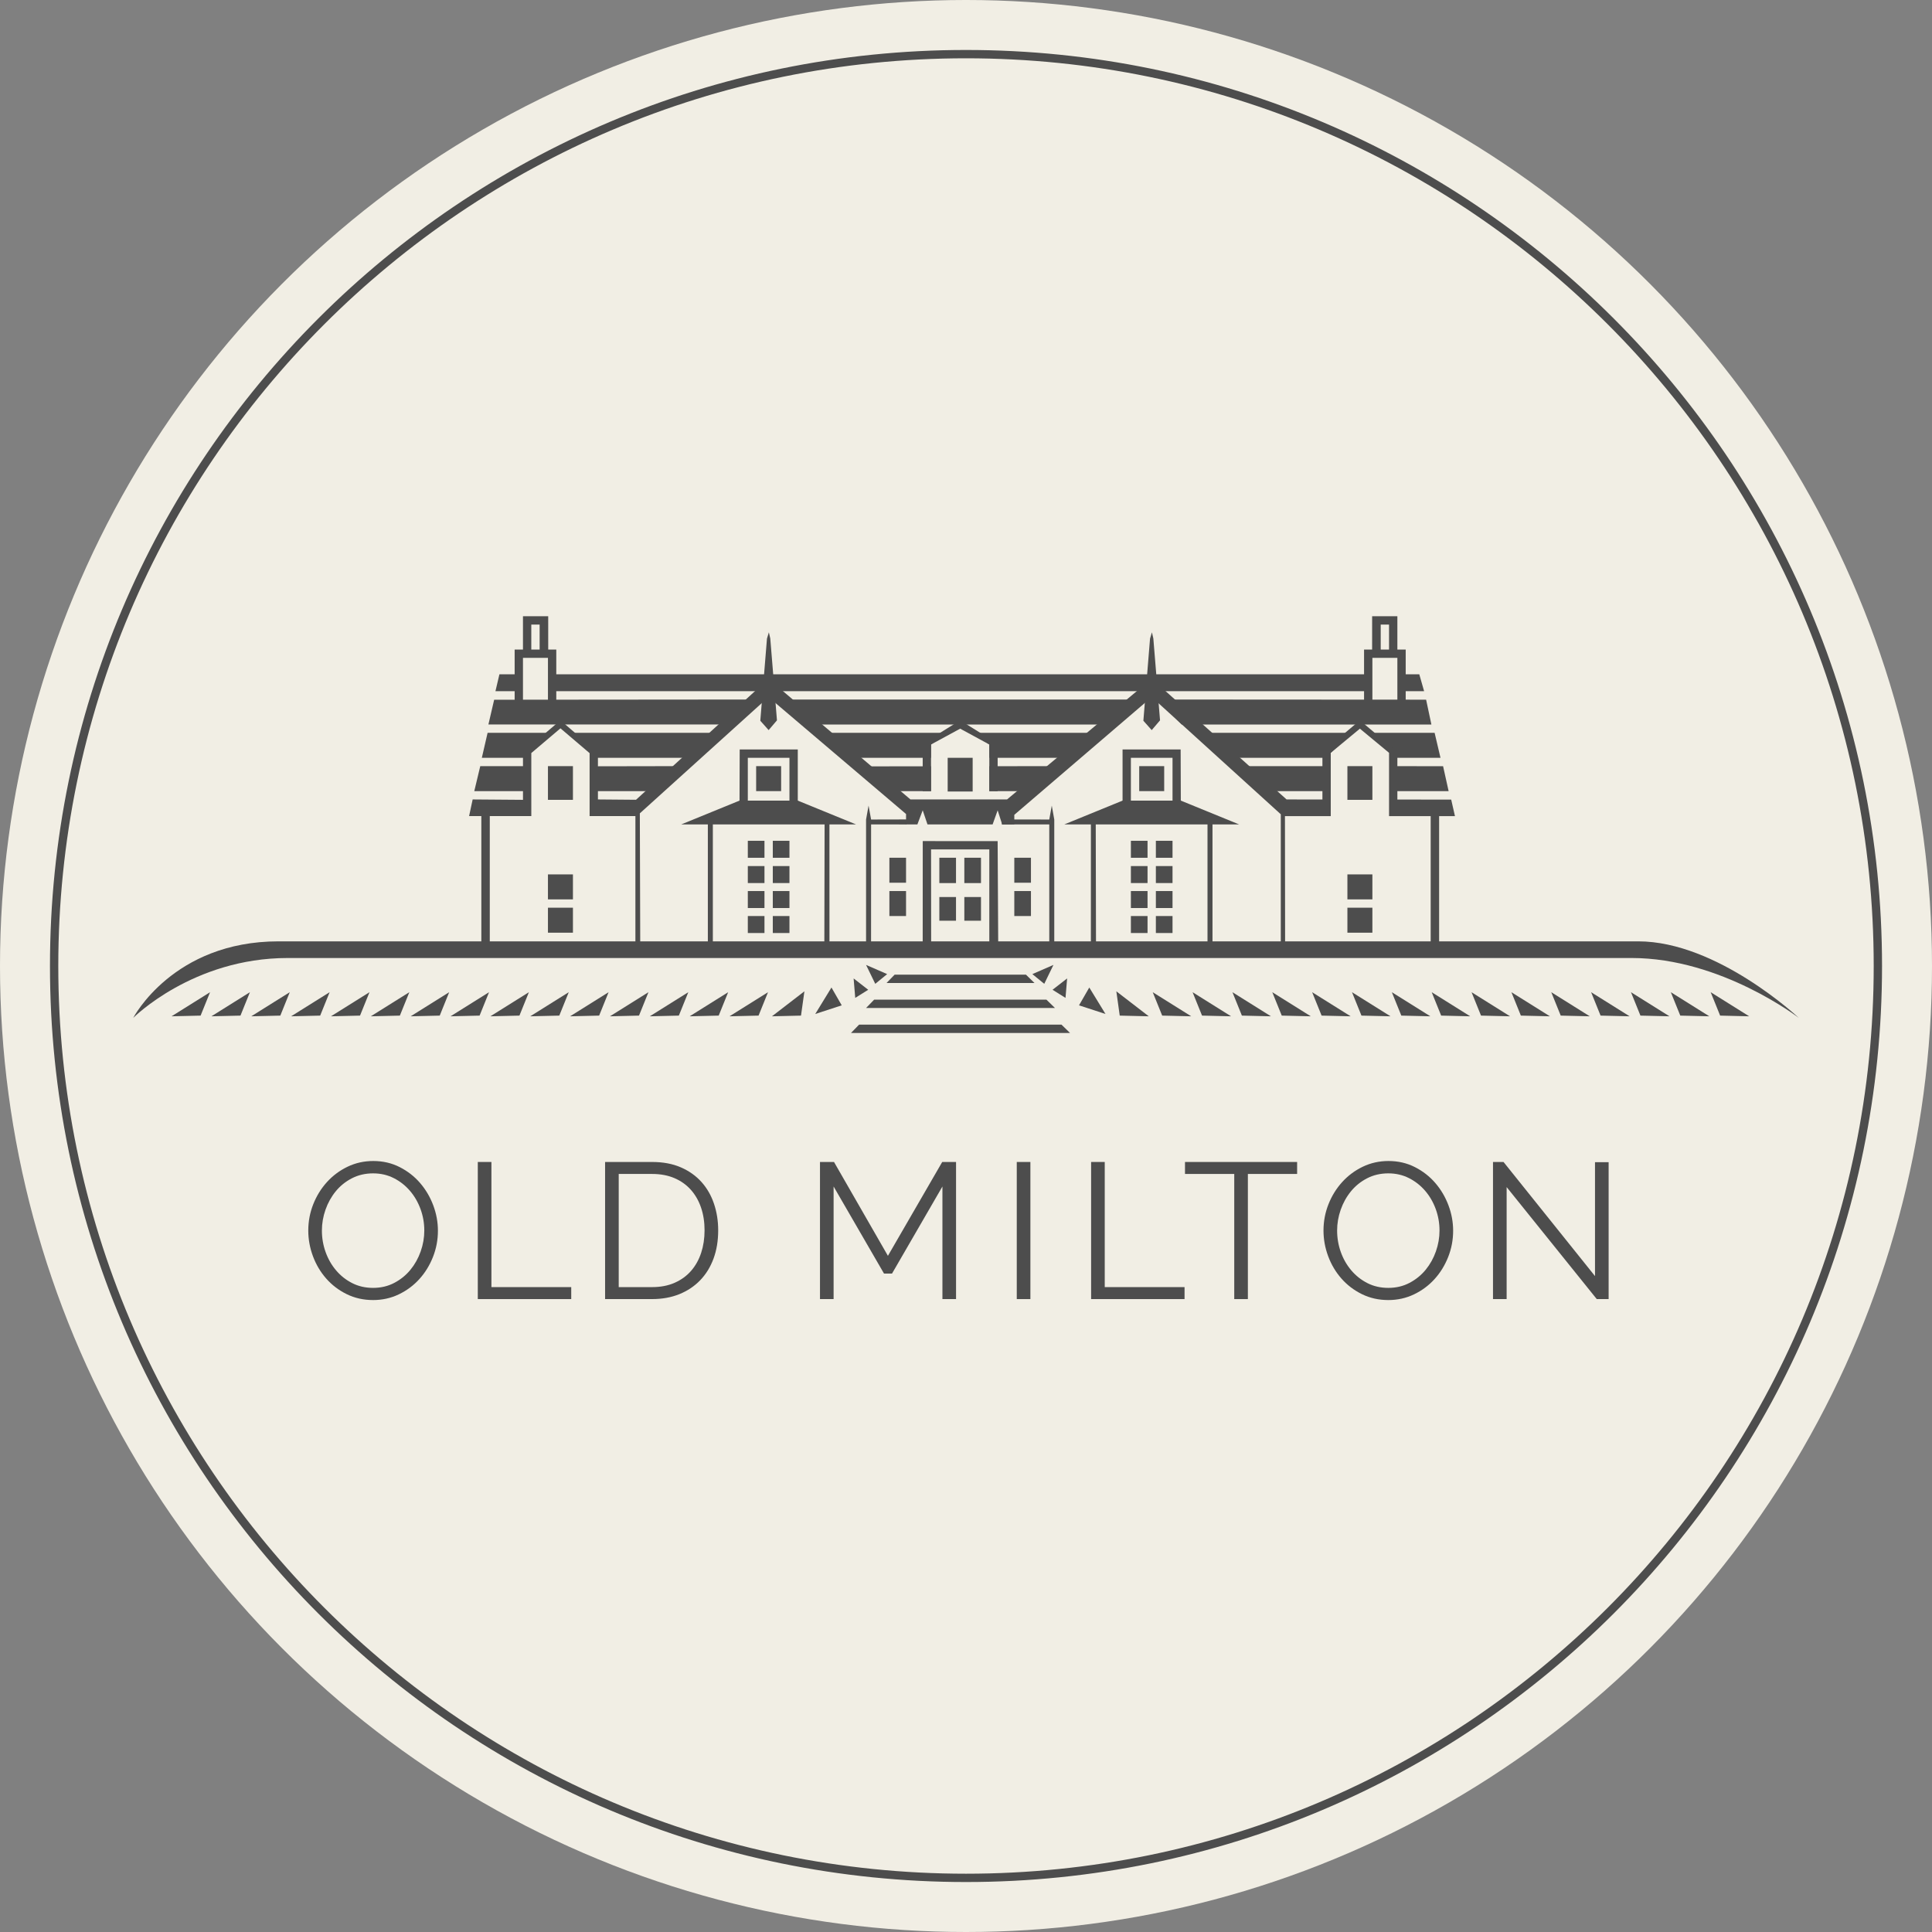 <?xml version="1.0" encoding="UTF-8" standalone="no"?><!DOCTYPE svg PUBLIC "-//W3C//DTD SVG 1.1//EN" "http://www.w3.org/Graphics/SVG/1.1/DTD/svg11.dtd"><svg width="100%" height="100%" viewBox="0 0 232 232" version="1.1" xmlns="http://www.w3.org/2000/svg" xmlns:xlink="http://www.w3.org/1999/xlink" xml:space="preserve" xmlns:serif="http://www.serif.com/" style="fill-rule:evenodd;clip-rule:evenodd;stroke-linejoin:round;stroke-miterlimit:2;"><rect x="0" y="0" width="232" height="232" fill="#808080" stroke="none"/><g id="SiteLogo"><g id="Circle"><circle cx="116" cy="116" r="116" style="fill:#f1eee4;"/><path d="M116,6c60.711,0 110,49.289 110,110c0,60.711 -49.289,110 -110,110c-60.711,0 -110,-49.289 -110,-110c0,-60.711 49.289,-110 110,-110Zm0,1c60.159,0 109,48.841 109,109c0,60.159 -48.841,109 -109,109c-60.159,0 -109,-48.841 -109,-109c0,-60.159 48.841,-109 109,-109Z" style="fill:#4d4d4d;"/></g><g id="OldMilton"><path d="M44.803,156.114c-1.153,0 -2.209,-0.236 -3.167,-0.707c-0.959,-0.472 -1.781,-1.098 -2.466,-1.879c-0.686,-0.78 -1.216,-1.673 -1.59,-2.678c-0.374,-1.005 -0.561,-2.033 -0.561,-3.084c0,-1.098 0.199,-2.149 0.596,-3.154c0.398,-1.005 0.947,-1.894 1.648,-2.667c0.701,-0.773 1.527,-1.387 2.478,-1.844c0.951,-0.456 1.979,-0.684 3.086,-0.684c1.153,0 2.208,0.244 3.167,0.731c0.958,0.487 1.776,1.125 2.454,1.913c0.678,0.788 1.204,1.681 1.578,2.678c0.374,0.998 0.561,2.014 0.561,3.05c0,1.098 -0.199,2.149 -0.596,3.154c-0.397,1.005 -0.943,1.89 -1.636,2.655c-0.694,0.765 -1.516,1.376 -2.466,1.832c-0.951,0.456 -1.979,0.684 -3.086,0.684Zm-6.148,-8.348c0,0.896 0.148,1.758 0.445,2.585c0.296,0.827 0.716,1.562 1.262,2.203c0.545,0.642 1.192,1.152 1.94,1.531c0.748,0.379 1.582,0.568 2.501,0.568c0.935,0 1.784,-0.201 2.548,-0.603c0.764,-0.402 1.41,-0.928 1.94,-1.577c0.53,-0.649 0.939,-1.383 1.227,-2.203c0.289,-0.819 0.433,-1.654 0.433,-2.504c0,-0.897 -0.152,-1.759 -0.456,-2.586c-0.304,-0.827 -0.729,-1.558 -1.274,-2.191c-0.545,-0.634 -1.192,-1.141 -1.94,-1.519c-0.748,-0.379 -1.574,-0.569 -2.478,-0.569c-0.935,0 -1.784,0.198 -2.548,0.592c-0.763,0.394 -1.41,0.916 -1.94,1.565c-0.53,0.649 -0.939,1.384 -1.227,2.203c-0.288,0.82 -0.433,1.654 -0.433,2.505Z" style="fill:#4d4d4d;fill-rule:nonzero;"/><path d="M57.375,155.998l0,-16.465l1.636,0l0,15.027l9.584,0l0,1.438l-11.22,0Z" style="fill:#4d4d4d;fill-rule:nonzero;"/><path d="M72.661,155.998l0,-16.465l5.633,0c1.325,0 2.482,0.217 3.472,0.65c0.989,0.432 1.815,1.02 2.477,1.762c0.663,0.742 1.161,1.612 1.496,2.609c0.336,0.997 0.503,2.06 0.503,3.188c0,1.253 -0.187,2.385 -0.561,3.398c-0.374,1.012 -0.908,1.878 -1.601,2.597c-0.694,0.719 -1.527,1.275 -2.501,1.67c-0.974,0.394 -2.069,0.591 -3.285,0.591l-5.633,0Zm11.945,-8.256c0,-0.989 -0.14,-1.897 -0.421,-2.724c-0.281,-0.827 -0.69,-1.542 -1.227,-2.145c-0.538,-0.603 -1.196,-1.071 -1.975,-1.403c-0.78,-0.333 -1.676,-0.499 -2.689,-0.499l-3.997,0l0,13.589l3.997,0c1.029,0 1.937,-0.174 2.724,-0.522c0.787,-0.347 1.445,-0.827 1.975,-1.437c0.53,-0.611 0.931,-1.33 1.204,-2.157c0.272,-0.827 0.409,-1.728 0.409,-2.702Z" style="fill:#4d4d4d;fill-rule:nonzero;"/><path d="M113.169,155.998l0,-13.52l-6.055,10.459l-0.958,0l-6.054,-10.459l0,13.52l-1.636,0l0,-16.465l1.683,0l6.475,11.271l6.521,-11.271l1.66,0l0,16.465l-1.636,0Z" style="fill:#4d4d4d;fill-rule:nonzero;"/><rect x="122.096" y="139.533" width="1.636" height="16.465" style="fill:#4d4d4d;fill-rule:nonzero;"/><path d="M131.024,155.998l0,-16.465l1.636,0l0,15.027l9.584,0l0,1.438l-11.22,0Z" style="fill:#4d4d4d;fill-rule:nonzero;"/><path d="M155.762,140.971l-5.914,0l0,15.027l-1.636,0l0,-15.027l-5.914,0l0,-1.438l13.464,0l0,1.438Z" style="fill:#4d4d4d;fill-rule:nonzero;"/><path d="M166.713,156.114c-1.153,0 -2.209,-0.236 -3.168,-0.707c-0.958,-0.472 -1.78,-1.098 -2.466,-1.879c-0.685,-0.78 -1.215,-1.673 -1.589,-2.678c-0.374,-1.005 -0.561,-2.033 -0.561,-3.084c0,-1.098 0.198,-2.149 0.596,-3.154c0.397,-1.005 0.947,-1.894 1.648,-2.667c0.701,-0.773 1.527,-1.387 2.478,-1.844c0.95,-0.456 1.979,-0.684 3.085,-0.684c1.153,0 2.209,0.244 3.167,0.731c0.959,0.487 1.777,1.125 2.455,1.913c0.678,0.788 1.204,1.681 1.578,2.678c0.374,0.998 0.561,2.014 0.561,3.05c0,1.098 -0.199,2.149 -0.596,3.154c-0.398,1.005 -0.943,1.89 -1.637,2.655c-0.693,0.765 -1.515,1.376 -2.466,1.832c-0.95,0.456 -1.979,0.684 -3.085,0.684Zm-6.148,-8.348c0,0.896 0.148,1.758 0.444,2.585c0.296,0.827 0.717,1.562 1.262,2.203c0.546,0.642 1.193,1.152 1.941,1.531c0.748,0.379 1.581,0.568 2.501,0.568c0.935,0 1.784,-0.201 2.548,-0.603c0.763,-0.402 1.41,-0.928 1.94,-1.577c0.53,-0.649 0.939,-1.383 1.227,-2.203c0.288,-0.819 0.432,-1.654 0.432,-2.504c0,-0.897 -0.152,-1.759 -0.455,-2.586c-0.304,-0.827 -0.729,-1.558 -1.274,-2.191c-0.546,-0.634 -1.193,-1.141 -1.941,-1.519c-0.748,-0.379 -1.573,-0.569 -2.477,-0.569c-0.935,0 -1.785,0.198 -2.548,0.592c-0.764,0.394 -1.411,0.916 -1.94,1.565c-0.53,0.649 -0.939,1.384 -1.228,2.203c-0.288,0.82 -0.432,1.654 -0.432,2.505Z" style="fill:#4d4d4d;fill-rule:nonzero;"/><path d="M180.921,142.548l0,13.45l-1.637,0l0,-16.465l1.263,0l10.986,13.705l0,-13.682l1.636,0l0,16.442l-1.426,0l-10.822,-13.45Z" style="fill:#4d4d4d;fill-rule:nonzero;"/></g><g id="House"><path d="M16,122.229c0,0 4.763,-9.189 17.445,-9.189l163.276,0c9.511,0 19.279,9.189 19.279,9.189c0,0 -9.292,-7.189 -20.071,-7.189l-161.375,0c-11.413,0 -18.554,7.189 -18.554,7.189Z" style="fill:#4d4d4d;"/><path d="M62.329,80.972l-2.357,0l-0.477,2.028l2.81,0l0.024,-2.028Z" style="fill:#4d4d4d;"/><path d="M170.432,80.972l-2.116,0l-0.016,2.028l2.711,0l-0.579,-2.028Z" style="fill:#4d4d4d;"/><path d="M164.245,83l-24.614,0l-1.048,-0.979l-0.565,-0.012l-1.164,0.991l-43.23,0l-1.019,-0.82l-0.542,0.005l-1.063,0.815l-24.785,0l0,-2.028l98.03,0l0,2.028Z" style="fill:#4d4d4d;"/><path d="M92.327,75.931l0.169,0.735l0.804,9.835l-1,1.172l-1,-1.125l0.8,-9.861l0.227,-0.756Z" style="fill:#4d4d4d;"/><path d="M138.327,75.931l0.169,0.735l0.804,9.835l-1,1.172l-1,-1.125l0.8,-9.861l0.227,-0.756Z" style="fill:#4d4d4d;"/><path d="M90.445,84l-31.105,0.027l-0.691,2.973l28.66,0l3.136,-3Z" style="fill:#4d4d4d;"/><path d="M171.252,84.019l-32.356,-0.019l3.001,3l29.988,0l-0.633,-2.981Z" style="fill:#4d4d4d;"/><path d="M135.718,84l-41.085,0l3.739,3l33.712,0l3.634,-3Z" style="fill:#4d4d4d;"/><path d="M66.188,88l-3.067,3l-5.261,0l0.692,-3l27.362,0l-3.189,3l-11.283,0l-2.869,-3l-2.385,0Z" style="fill:#4d4d4d;"/><path d="M143.608,88.002l28.665,-0.002l0.706,3l-5.345,0l-2.964,-3l-2.342,0.001l-3.152,2.999l-12.618,0l-2.95,-2.998Z" style="fill:#4d4d4d;"/><path d="M63.432,92l-5.761,0l-0.718,3l6.479,0l0,-3Z" style="fill:#4d4d4d;"/><path d="M159.388,92l-11.337,0l3.227,3l8.087,0l0.023,-3Z" style="fill:#4d4d4d;"/><path d="M81.458,92l-10.386,0.019l0,2.981l7.124,0l3.262,-3Z" style="fill:#4d4d4d;"/><path d="M173.291,92.011l-5.917,-0.011l0,3l6.581,0l-0.664,-2.989Z" style="fill:#4d4d4d;"/><rect x="89.8" y="110" width="2" height="2.039" style="fill:#4d4d4d;"/><rect x="89.8" y="107" width="2" height="2.039" style="fill:#4d4d4d;"/><rect x="89.8" y="104" width="2" height="2.039" style="fill:#4d4d4d;"/><rect x="89.8" y="100.965" width="2" height="2.039" style="fill:#4d4d4d;"/><rect x="90.8" y="92" width="3" height="3" style="fill:#4d4d4d;"/><rect x="65.8" y="92" width="3" height="4.047" style="fill:#4d4d4d;"/><rect x="113.8" y="91" width="3" height="4.047" style="fill:#4d4d4d;"/><rect x="65.8" y="109" width="3" height="3" style="fill:#4d4d4d;"/><rect x="65.8" y="105" width="3" height="3" style="fill:#4d4d4d;"/><path d="M95.8,96.14l-7,0l-7,2.86l3.2,0l0,14.522l0.6,0.098l0,-14.62l13.419,0l-0.031,14.538l0.616,0.045l-0.003,-14.583l3.199,0l-7,-2.86Z" style="fill:#4d4d4d;"/><rect x="92.8" y="110" width="2" height="2.039" style="fill:#4d4d4d;"/><rect x="92.8" y="107" width="2" height="2.039" style="fill:#4d4d4d;"/><rect x="92.8" y="104" width="2" height="2.039" style="fill:#4d4d4d;"/><rect x="92.8" y="100.965" width="2" height="2.039" style="fill:#4d4d4d;"/><path d="M110.8,113.629l0.007,-12.629l8.993,0.004l0.07,12.661l-1.07,-0.017l0,-11.648l-6.995,0l0.01,11.613l-1.015,0.016Z" style="fill:#4d4d4d;"/><rect x="115.8" y="107.718" width="2" height="2.844" style="fill:#4d4d4d;"/><rect x="115.8" y="103" width="2" height="3.043" style="fill:#4d4d4d;"/><rect x="112.8" y="107.718" width="2" height="2.844" style="fill:#4d4d4d;"/><rect x="112.8" y="103" width="2" height="3.043" style="fill:#4d4d4d;"/><rect x="106.8" y="107" width="2" height="3" style="fill:#4d4d4d;"/><rect x="106.8" y="103" width="2" height="3" style="fill:#4d4d4d;"/><rect x="121.8" y="103" width="2" height="3" style="fill:#4d4d4d;"/><rect x="121.8" y="107" width="2" height="3" style="fill:#4d4d4d;"/><path d="M120.928,96l17.372,-14.5l16.196,14.5l4.304,0.005l0,-5.705l4.5,-3.8l4.5,3.8l0,5.709l6.464,0.011l0.451,1.98l-7.915,0l0,-7.6l-3.5,-2.9l-3.5,2.9l0,7.6l-5.5,0l0.02,16.102l-0.52,-0.001l0.001,-16.32l-15.501,-14.075l-16.5,14.141l0,1.155l-1.457,0l-0.543,-1.696l-0.606,1.696l-7.82,-0.002l-0.574,-1.696l-0.639,1.696l-1.361,0l0,-1.251l-16.522,-14.043l-15.446,13.964l0.05,16.435l-0.582,0.004l0,-16.109l-5.5,0l0,-7.56l-3.5,-2.98l-3.5,2.969l0,7.571l-7.471,0l0.428,-2l6.043,0.047l0,-5.716l4.5,-3.839l4.5,3.894l0,5.614l4.573,0.039l15.905,-14.523l17.051,14.484l11.599,0Z" style="fill:#4d4d4d;"/><path d="M111.8,95l-1,0.005l0,-5.705l4.5,-2.8l4.5,2.8l0,5.709l-1,-0.009l0,-5.6l-3.5,-1.9l-3.5,1.9l0,5.6Z" style="fill:#4d4d4d;"/><path d="M113.642,88l-1.842,1.4l0,1.6l-8.62,0l-3.584,-3l14.046,0Zm3.316,0l13.902,0l-3.558,3l-8.502,0l0,-1.6l-1.842,-1.4Z" style="fill:#4d4d4d;"/><path d="M111.8,92.016l0,2.984l-4.24,0l-3.205,-2.973l7.445,-0.011Zm7,-0.006l7.203,-0.01l-3.479,3l-3.724,0l0,-2.99Z" style="fill:#4d4d4d;"/><path d="M104.604,98.41l-0.304,-1.672l-0.3,1.672l0,15.063l0.6,0l0.004,-14.473l4.252,0.003l-0.003,-0.603l-4.249,0.01Z" style="fill:#4d4d4d;"/><path d="M126,98.41l0.3,-1.672l0.3,1.672l0,15.063l-0.6,0l0,-14.473l-5.686,0.003l0.003,-0.603l5.683,0.01Z" style="fill:#4d4d4d;"/><path d="M61.8,85.095l0,-7.095l5,0l0,6.991l-1,0.052l0,-6.043l-3,0l0,6.043l-1,0.052Z" style="fill:#4d4d4d;"/><path d="M62.8,78.579l0,-4.579l3.03,0l0.002,4.571l-1.032,-0.022l0,-3.549l-1,0l0,3.549l-1,0.03Z" style="fill:#4d4d4d;"/><path d="M88.8,97.412l0.025,-7.412l6.975,0l0,7.416l-1,-0.022l0,-6.394l-5,0l0,6.381l-1,0.031Z" style="fill:#4d4d4d;"/><rect x="138.8" y="110" width="2" height="2.039" style="fill:#4d4d4d;"/><rect x="138.8" y="107" width="2" height="2.039" style="fill:#4d4d4d;"/><rect x="138.8" y="104" width="2" height="2.039" style="fill:#4d4d4d;"/><rect x="138.8" y="100.965" width="2" height="2.039" style="fill:#4d4d4d;"/><rect x="136.8" y="92" width="3" height="3" style="fill:#4d4d4d;"/><rect x="161.8" y="92" width="3" height="4.047" style="fill:#4d4d4d;"/><rect x="161.8" y="109" width="3" height="3" style="fill:#4d4d4d;"/><rect x="161.8" y="105" width="3" height="3" style="fill:#4d4d4d;"/><path d="M134.8,96.14l7,0l7,2.86l-3.2,0l0,14.522l-0.6,0.098l0,-14.62l-13.419,0l0.031,14.538l-0.616,0.045l0.003,-14.583l-3.199,0l7,-2.86Z" style="fill:#4d4d4d;"/><rect x="135.8" y="110" width="2" height="2.039" style="fill:#4d4d4d;"/><rect x="135.8" y="107" width="2" height="2.039" style="fill:#4d4d4d;"/><rect x="135.8" y="104" width="2" height="2.039" style="fill:#4d4d4d;"/><rect x="135.8" y="100.965" width="2" height="2.039" style="fill:#4d4d4d;"/><path d="M168.8,85.095l0,-7.095l-5,0l0,6.991l1,0.052l0,-6.043l3,0l0,6.043l1,0.052Z" style="fill:#4d4d4d;"/><path d="M167.8,78.579l0,-4.579l-3.03,0l-0.002,4.571l1.032,-0.022l0,-3.549l1,0l0,3.549l1,0.03Z" style="fill:#4d4d4d;"/><path d="M141.8,97.412l-0.025,-7.412l-6.975,0l0,7.416l1,-0.022l0,-6.394l5,0l0,6.381l1,0.031Z" style="fill:#4d4d4d;"/><rect x="57.8" y="97.884" width="1.014" height="15.615" style="fill:#4d4d4d;"/><rect x="171.8" y="97.985" width="1.014" height="16.02" style="fill:#4d4d4d;"/><path d="M20.601,122.04l4.624,-2.894l-1.136,2.811l-3.488,0.083Z" style="fill:#4d4d4d;"/><path d="M25.387,122.04l4.624,-2.894l-1.136,2.811l-3.488,0.083Z" style="fill:#4d4d4d;"/><path d="M30.173,122.04l4.623,-2.894l-1.135,2.811l-3.488,0.083Z" style="fill:#4d4d4d;"/><path d="M34.959,122.04l4.623,-2.894l-1.135,2.811l-3.488,0.083Z" style="fill:#4d4d4d;"/><path d="M39.744,122.04l4.624,-2.894l-1.136,2.811l-3.488,0.083Z" style="fill:#4d4d4d;"/><path d="M44.53,122.04l4.624,-2.894l-1.136,2.811l-3.488,0.083Z" style="fill:#4d4d4d;"/><path d="M49.316,122.04l4.623,-2.894l-1.135,2.811l-3.488,0.083Z" style="fill:#4d4d4d;"/><path d="M54.102,122.04l4.623,-2.894l-1.135,2.811l-3.488,0.083Z" style="fill:#4d4d4d;"/><path d="M58.887,122.04l4.624,-2.894l-1.136,2.811l-3.488,0.083Z" style="fill:#4d4d4d;"/><path d="M63.673,122.04l4.624,-2.894l-1.136,2.811l-3.488,0.083Z" style="fill:#4d4d4d;"/><path d="M68.459,122.04l4.623,-2.894l-1.135,2.811l-3.488,0.083Z" style="fill:#4d4d4d;"/><path d="M73.245,122.04l4.623,-2.894l-1.135,2.811l-3.488,0.083Z" style="fill:#4d4d4d;"/><path d="M78.03,122.04l4.624,-2.894l-1.136,2.811l-3.488,0.083Z" style="fill:#4d4d4d;"/><path d="M82.816,122.04l4.624,-2.894l-1.136,2.811l-3.488,0.083Z" style="fill:#4d4d4d;"/><path d="M87.602,122.04l4.623,-2.894l-1.135,2.811l-3.488,0.083Z" style="fill:#4d4d4d;"/><path d="M92.699,122.04l3.897,-3l-0.409,2.917l-3.488,0.083Z" style="fill:#4d4d4d;"/><path d="M97.897,121.762l1.947,-3.179l1.233,2.141l-3.18,1.038Z" style="fill:#4d4d4d;"/><path d="M102.699,119.829l-0.194,-2.337l1.752,1.363l-1.558,0.974Z" style="fill:#4d4d4d;"/><path d="M104,115.87l1.103,2.271l1.428,-1.168l-2.531,-1.103Z" style="fill:#4d4d4d;"/><path d="M210.047,122.04l-4.624,-2.894l1.136,2.811l3.488,0.083Z" style="fill:#4d4d4d;"/><path d="M205.261,122.04l-4.623,-2.894l1.135,2.811l3.488,0.083Z" style="fill:#4d4d4d;"/><path d="M200.475,122.04l-4.623,-2.894l1.136,2.811l3.487,0.083Z" style="fill:#4d4d4d;"/><path d="M195.69,122.04l-4.624,-2.894l1.136,2.811l3.488,0.083Z" style="fill:#4d4d4d;"/><path d="M190.904,122.04l-4.624,-2.894l1.136,2.811l3.488,0.083Z" style="fill:#4d4d4d;"/><path d="M186.118,122.04l-4.623,-2.894l1.135,2.811l3.488,0.083Z" style="fill:#4d4d4d;"/><path d="M181.332,122.04l-4.623,-2.894l1.136,2.811l3.487,0.083Z" style="fill:#4d4d4d;"/><path d="M176.547,122.04l-4.624,-2.894l1.136,2.811l3.488,0.083Z" style="fill:#4d4d4d;"/><path d="M171.761,122.04l-4.624,-2.894l1.136,2.811l3.488,0.083Z" style="fill:#4d4d4d;"/><path d="M166.975,122.04l-4.623,-2.894l1.135,2.811l3.488,0.083Z" style="fill:#4d4d4d;"/><path d="M162.19,122.04l-4.624,-2.894l1.136,2.811l3.488,0.083Z" style="fill:#4d4d4d;"/><path d="M157.404,122.04l-4.624,-2.894l1.136,2.811l3.488,0.083Z" style="fill:#4d4d4d;"/><path d="M152.618,122.04l-4.623,-2.894l1.135,2.811l3.488,0.083Z" style="fill:#4d4d4d;"/><path d="M147.832,122.04l-4.623,-2.894l1.135,2.811l3.488,0.083Z" style="fill:#4d4d4d;"/><path d="M143.047,122.04l-4.624,-2.894l1.136,2.811l3.488,0.083Z" style="fill:#4d4d4d;"/><path d="M137.949,122.04l-3.896,-3l0.408,2.917l3.488,0.083Z" style="fill:#4d4d4d;"/><path d="M132.751,121.762l-1.947,-3.179l-1.233,2.141l3.18,1.038Z" style="fill:#4d4d4d;"/><path d="M127.949,119.829l0.195,-2.337l-1.752,1.363l1.557,0.974Z" style="fill:#4d4d4d;"/><path d="M126.5,115.87l-1.103,2.271l-1.428,-1.168l2.531,-1.103Z" style="fill:#4d4d4d;"/><path d="M127.465,123.04l-24.302,0l-0.972,1l26.3,0l-1.026,-1Z" style="fill:#4d4d4d;"/><path d="M125.656,120.04l-20.684,0l-0.972,1l22.682,0l-1.026,-1Z" style="fill:#4d4d4d;"/><path d="M123.199,117.04l-15.769,0l-0.972,1l17.767,0l-1.026,-1Z" style="fill:#4d4d4d;"/></g></g></svg>